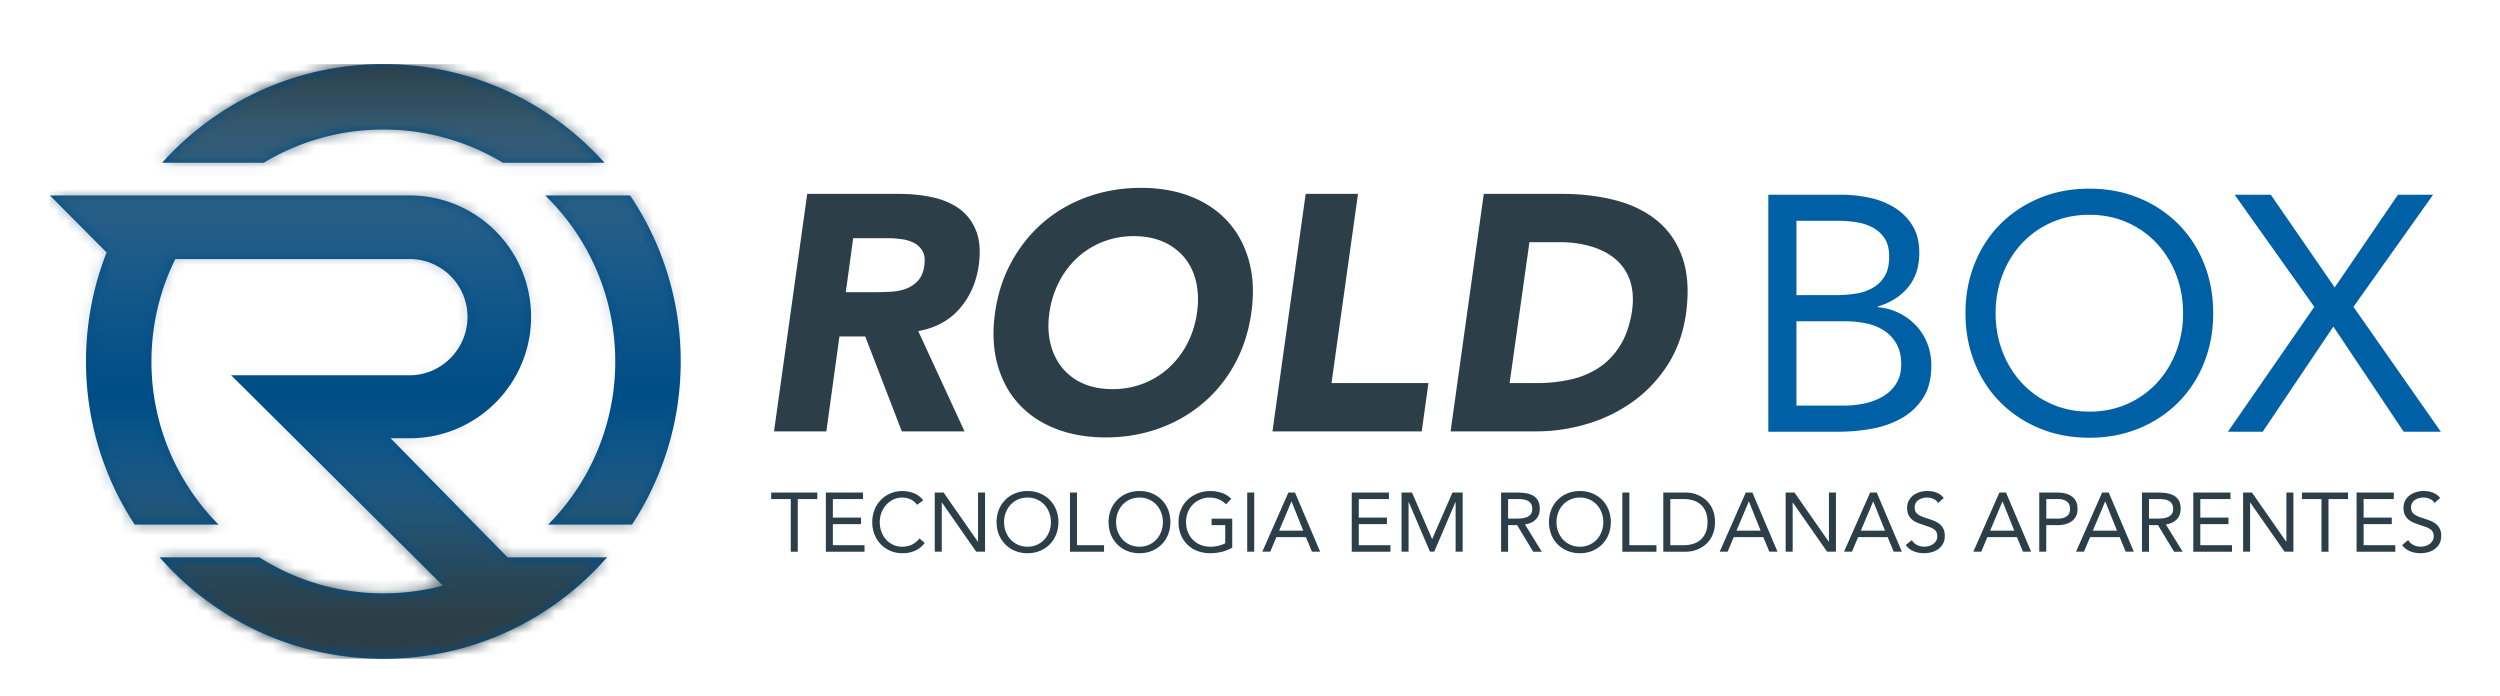 <svg xmlns="http://www.w3.org/2000/svg" width="230" height="64" xml:space="preserve">
    <g fill="#2C3F48">
        <path d="M75.194 45.914h-1.799v4.843h-.645v-4.843h-1.8v-.601h4.244v.601zM75.979 45.313H79.4v.601h-2.776v1.706h2.591v.6h-2.591v1.938h2.914v.6h-3.56v-5.445zM84.374 46.437a1.553 1.553 0 0 0-.607-.496 1.898 1.898 0 0 0-1.587.019 2.12 2.12 0 0 0-.658.496 2.279 2.279 0 0 0-.431.724c-.103.274-.153.56-.153.856 0 .318.051.614.153.889.103.274.245.512.427.715a1.972 1.972 0 0 0 1.496.657c.333 0 .63-.065.892-.196s.49-.319.685-.564l.484.407a2.243 2.243 0 0 1-.888.723 2.87 2.87 0 0 1-1.172.23c-.39 0-.753-.071-1.092-.215s-.631-.343-.88-.596a2.756 2.756 0 0 1-.584-.903 3.032 3.032 0 0 1-.212-1.146c0-.399.068-.773.204-1.122a2.693 2.693 0 0 1 1.449-1.514 2.748 2.748 0 0 1 1.115-.223c.369 0 .724.066 1.065.199.341.134.626.352.857.653l-.563.407zM85.997 45.313h.814l3.152 4.521h.016v-4.521h.646v5.443h-.815l-3.152-4.521h-.015v4.521h-.646v-5.443zM94.53 50.896c-.416 0-.796-.071-1.142-.215a2.768 2.768 0 0 1-.9-.596 2.705 2.705 0 0 1-.592-.908c-.141-.351-.211-.731-.211-1.142s.07-.79.211-1.142a2.676 2.676 0 0 1 1.492-1.503 2.941 2.941 0 0 1 1.142-.215c.415 0 .796.071 1.142.215.346.144.646.342.899.596s.451.557.592.907c.141.352.211.731.211 1.142s-.07.791-.211 1.142a2.68 2.68 0 0 1-.592.908 2.763 2.763 0 0 1-.899.596 2.963 2.963 0 0 1-1.142.215zm0-.6c.317 0 .608-.059.873-.177s.491-.279.68-.484.337-.444.442-.719.158-.568.158-.881-.053-.605-.158-.88-.253-.514-.442-.719-.416-.366-.68-.484-.555-.177-.873-.177c-.318 0-.609.059-.873.177s-.491.279-.681.484-.337.444-.442.719-.158.567-.158.88.053.606.158.881.252.514.442.719.417.366.681.484c.264.118.555.177.873.177zM98.436 45.313h.646v4.844h2.491v.6h-3.137v-5.444zM104.833 50.896c-.416 0-.796-.071-1.142-.215s-.646-.343-.899-.596a2.69 2.69 0 0 1-.592-.908c-.141-.351-.211-.731-.211-1.142s.071-.79.211-1.142a2.676 2.676 0 0 1 1.491-1.503 2.945 2.945 0 0 1 1.142-.215c.415 0 .795.071 1.141.215.346.144.646.342.9.596s.451.557.592.907c.141.352.211.731.211 1.142s-.07.791-.211 1.142a2.68 2.68 0 0 1-.592.908 2.768 2.768 0 0 1-.9.596 2.958 2.958 0 0 1-1.141.215zm0-.6c.317 0 .608-.059.872-.177s.491-.279.681-.484.337-.444.442-.719.158-.568.158-.881-.053-.605-.158-.88-.252-.514-.442-.719-.417-.366-.681-.484a2.114 2.114 0 0 0-.872-.177c-.318 0-.609.059-.873.177s-.491.279-.68.484c-.19.205-.337.444-.442.719s-.157.567-.157.88.052.606.157.881.252.514.442.719c.189.205.416.366.68.484s.555.177.873.177zM113.367 50.389a3.866 3.866 0 0 1-.988.384 4.536 4.536 0 0 1-1.049.123 3.19 3.19 0 0 1-1.169-.207 2.644 2.644 0 0 1-1.522-1.488 3.04 3.04 0 0 1-.215-1.165c0-.43.075-.821.227-1.172.151-.352.36-.651.627-.899.266-.249.577-.442.93-.581a3.124 3.124 0 0 1 1.146-.207c.359 0 .704.054 1.034.161s.626.292.888.554l-.485.508a1.856 1.856 0 0 0-.673-.462 2.218 2.218 0 0 0-1.68.008c-.266.112-.499.27-.696.469-.197.2-.351.438-.461.716-.11.276-.165.578-.165.906 0 .323.055.623.165.899a2.087 2.087 0 0 0 1.172 1.193c.277.112.582.169.915.169.221 0 .451-.026.692-.081a2.79 2.79 0 0 0 .661-.234v-1.668h-1.253v-.6h1.899v2.674zM114.743 45.313h.646v5.443h-.646v-5.443zM118.533 45.313h.607l2.314 5.443h-.754l-.553-1.338h-2.723l-.561 1.338h-.731l2.401-5.443zm.292.831h-.015l-1.131 2.677h2.222l-1.076-2.677zM124.361 45.313h3.422v.601h-2.776v1.706h2.591v.6h-2.591v1.938h2.914v.6h-3.56v-5.445zM128.943 45.313h.961l1.846 4.268h.015l1.861-4.268h.938v5.443h-.646V46.19h-.016l-1.953 4.566h-.392l-1.953-4.566h-.016v4.566h-.646v-5.443zM138.101 45.313h1.392c.261 0 .521.016.78.047.259.03.49.097.695.199s.372.253.5.45.192.465.192.803c0 .4-.12.723-.362.97-.24.245-.573.402-.998.469l1.545 2.506h-.792l-1.477-2.444h-.83v2.444h-.646v-5.444zm.645 2.4h.576c.18 0 .365-.006.559-.016.191-.01.368-.043.529-.1a.922.922 0 0 0 .4-.266c.104-.12.157-.294.157-.52a.857.857 0 0 0-.115-.469.774.774 0 0 0-.304-.272c-.126-.064-.267-.106-.423-.127s-.313-.03-.473-.03h-.907v1.8zM145.351 50.896c-.416 0-.796-.071-1.142-.215a2.757 2.757 0 0 1-.9-.596 2.69 2.69 0 0 1-.592-.908c-.141-.351-.212-.731-.212-1.142s.071-.79.212-1.142a2.676 2.676 0 0 1 1.492-1.503 2.941 2.941 0 0 1 1.142-.215c.415 0 .796.071 1.141.215.347.144.646.342.9.596s.451.557.592.907c.142.352.212.731.212 1.142s-.07.791-.212 1.142a2.68 2.68 0 0 1-.592.908 2.768 2.768 0 0 1-.9.596 2.958 2.958 0 0 1-1.141.215zm0-.6c.317 0 .608-.059.872-.177.265-.118.491-.279.681-.484s.337-.444.441-.719c.105-.274.159-.568.159-.881s-.054-.605-.159-.88c-.104-.274-.252-.514-.441-.719s-.416-.366-.681-.484a2.114 2.114 0 0 0-.872-.177c-.318 0-.608.059-.873.177s-.49.279-.681.484a2.195 2.195 0 0 0-.441.719c-.105.274-.157.567-.157.88s.052.606.157.881c.104.274.252.514.441.719.19.205.416.366.681.484s.554.177.873.177zM149.256 45.313h.646v4.844h2.491v.6h-3.138v-5.444zM153.023 45.313h2.091a2.834 2.834 0 0 1 1.734.609c.182.143.342.315.479.519.139.202.249.436.331.699.082.265.123.563.123.896 0 .334-.041.633-.123.896s-.192.496-.331.699a2.335 2.335 0 0 1-.479.519 2.712 2.712 0 0 1-.569.35 2.837 2.837 0 0 1-1.165.258h-2.091v-5.445zm.647 4.844h1.229a2.9 2.9 0 0 0 .868-.123c.268-.082.498-.208.692-.381.195-.171.349-.39.462-.656.112-.267.169-.587.169-.962a2.48 2.48 0 0 0-.169-.961 1.796 1.796 0 0 0-.462-.657 1.845 1.845 0 0 0-.692-.381 2.975 2.975 0 0 0-.868-.122h-1.229v4.243zM160.611 45.313h.607l2.314 5.443h-.753l-.554-1.338h-2.722l-.562 1.338h-.73l2.4-5.443zm.293.831h-.016l-1.131 2.677h2.223l-1.076-2.677zM164.279 45.313h.815l3.151 4.521h.016v-4.521h.646v5.443h-.814l-3.152-4.521h-.015v4.521h-.646v-5.443zM172.052 45.313h.608l2.313 5.443h-.753l-.554-1.338h-2.722l-.562 1.338h-.73l2.4-5.443zm.293.831h-.016l-1.131 2.677h2.223l-1.076-2.677zM178.303 46.275a.94.94 0 0 0-.431-.381 1.364 1.364 0 0 0-.562-.119c-.144 0-.284.018-.422.054a1.232 1.232 0 0 0-.373.161.818.818 0 0 0-.266.285.832.832 0 0 0-.101.414c0 .123.02.232.058.327s.102.181.188.258c.088.076.205.148.354.215.147.067.33.134.546.2.21.066.414.139.61.215.197.077.372.175.523.292.151.119.271.266.361.442s.134.399.134.666c0 .271-.054.507-.16.707-.108.199-.25.365-.428.495-.177.131-.38.229-.61.293a2.706 2.706 0 0 1-1.193.054 2.254 2.254 0 0 1-.458-.131 1.857 1.857 0 0 1-.41-.23 1.381 1.381 0 0 1-.331-.35l.554-.454c.117.2.282.351.491.454a1.504 1.504 0 0 0 1.088.091c.142-.041.269-.101.381-.181a.979.979 0 0 0 .277-.296.775.775 0 0 0 .107-.407.877.877 0 0 0-.084-.412.772.772 0 0 0-.263-.272 1.992 1.992 0 0 0-.445-.207c-.18-.063-.39-.134-.631-.216a4.143 4.143 0 0 1-.537-.211 1.655 1.655 0 0 1-.427-.293c-.121-.115-.216-.254-.285-.415s-.104-.354-.104-.58c0-.262.051-.489.153-.685a1.46 1.46 0 0 1 .415-.488c.175-.131.372-.229.593-.296s.451-.1.691-.1c.308 0 .589.047.842.143.254.094.481.26.681.495l-.526.463zM183.946 45.313h.606l2.314 5.443h-.753l-.554-1.338h-2.722l-.562 1.338h-.729l2.4-5.443zm.292.831h-.016l-1.13 2.677h2.222l-1.076-2.677zM187.613 45.313h1.614c.251 0 .491.024.719.073.229.049.431.131.607.246s.318.269.424.461c.104.192.157.43.157.712 0 .297-.057.543-.169.737a1.324 1.324 0 0 1-.435.462c-.177.112-.37.191-.581.238-.21.046-.409.069-.6.069h-1.092v2.444h-.646v-5.442zm.646 2.4h1.092c.323 0 .586-.073.789-.22.202-.146.304-.372.304-.681 0-.308-.102-.534-.304-.68-.203-.146-.466-.219-.789-.219h-1.092v1.8zM193.395 45.313h.608l2.313 5.443h-.753l-.554-1.338h-2.722l-.562 1.338h-.73l2.4-5.443zm.293.831h-.016l-1.131 2.677h2.223l-1.076-2.677zM197.063 45.313h1.392c.261 0 .521.016.78.047.259.03.491.097.695.199.205.103.372.253.5.45s.192.465.192.803c0 .4-.121.723-.361.97-.241.245-.574.402-1 .469l1.546 2.506h-.792l-1.477-2.444h-.83v2.444h-.646v-5.444zm.645 2.4h.577c.179 0 .365-.006.557-.016a1.89 1.89 0 0 0 .531-.1.925.925 0 0 0 .399-.266c.105-.12.157-.294.157-.52a.848.848 0 0 0-.115-.469.774.774 0 0 0-.304-.272c-.125-.064-.267-.106-.423-.127s-.313-.03-.473-.03h-.907v1.8zM201.783 45.313h3.421v.601h-2.775v1.706h2.591v.6h-2.591v1.938h2.914v.6h-3.56v-5.445zM206.365 45.313h.815l3.151 4.521h.016v-4.521h.646v5.443h-.815l-3.152-4.521h-.015v4.521h-.646v-5.443zM216.022 45.914h-1.8v4.843h-.646v-4.843h-1.8v-.601h4.245v.601zM216.806 45.313h3.422v.601h-2.775v1.706h2.591v.6h-2.591v1.938h2.914v.6h-3.561v-5.445zM223.972 46.275a.94.94 0 0 0-.431-.381 1.364 1.364 0 0 0-.562-.119c-.144 0-.284.018-.422.054a1.249 1.249 0 0 0-.374.161.825.825 0 0 0-.265.285.822.822 0 0 0-.101.414c0 .123.02.232.058.327s.102.181.188.258c.088.076.205.148.354.215.147.067.33.134.546.2.21.066.414.139.61.215.197.077.372.175.523.292.151.119.271.266.36.442.09.177.135.399.135.666 0 .271-.054.507-.16.707-.108.199-.25.365-.428.495-.177.131-.38.229-.61.293a2.712 2.712 0 0 1-1.193.054 2.254 2.254 0 0 1-.458-.131 1.857 1.857 0 0 1-.41-.23 1.381 1.381 0 0 1-.331-.35l.554-.454c.117.2.282.351.491.454a1.504 1.504 0 0 0 1.088.091c.142-.041.268-.101.381-.181a.979.979 0 0 0 .277-.296.775.775 0 0 0 .107-.407.864.864 0 0 0-.085-.412.76.76 0 0 0-.262-.272 1.992 1.992 0 0 0-.445-.207c-.18-.063-.39-.134-.631-.216a4.216 4.216 0 0 1-.538-.211 1.666 1.666 0 0 1-.426-.293c-.121-.115-.216-.254-.285-.415s-.104-.354-.104-.58c0-.262.051-.489.153-.685a1.46 1.46 0 0 1 .415-.488c.175-.131.372-.229.592-.296.222-.066.451-.1.692-.1.308 0 .589.047.842.143.254.094.481.26.681.495l-.526.463z"/>
    </g>
    <g fill="#2C3F48">
        <path d="M74.264 17.838h8.456c1.11 0 2.149.108 3.117.324.967.216 1.79.577 2.469 1.08.679.504 1.183 1.183 1.512 2.037.329.854.401 1.919.216 3.194-.227 1.543-.813 2.854-1.759 3.935s-2.212 1.764-3.796 2.052l4.259 9.227h-5.771l-3.364-8.732h-2.376l-1.203 8.732H71.21l3.054-21.849zm3.549 9.042h2.839a21.5 21.5 0 0 0 1.373-.046c.483-.03.931-.123 1.343-.277a2.82 2.82 0 0 0 1.08-.726c.309-.329.504-.792.586-1.388.082-.556.031-.998-.154-1.328a1.896 1.896 0 0 0-.771-.756 3.477 3.477 0 0 0-1.157-.354 9.443 9.443 0 0 0-1.312-.093h-3.147l-.68 4.968zM91.545 28.763c.247-1.749.767-3.333 1.559-4.752s1.779-2.628 2.962-3.626a12.852 12.852 0 0 1 4.059-2.299c1.522-.535 3.137-.803 4.845-.803s3.24.268 4.599.803c1.357.535 2.489 1.302 3.395 2.299.905.999 1.553 2.207 1.944 3.626.39 1.419.463 3.003.216 4.752-.247 1.749-.762 3.333-1.543 4.752a12.61 12.61 0 0 1-2.962 3.626 13.055 13.055 0 0 1-4.059 2.299c-1.512.534-3.122.803-4.83.803s-3.246-.269-4.613-.803c-1.369-.535-2.505-1.301-3.411-2.299s-1.554-2.207-1.944-3.626c-.391-1.419-.463-3.003-.217-4.752zm5 0c-.145 1.029-.114 1.97.092 2.824.206.854.56 1.595 1.065 2.221a5.072 5.072 0 0 0 1.929 1.467c.781.35 1.687.524 2.716.524a7.755 7.755 0 0 0 2.87-.524 7.463 7.463 0 0 0 2.345-1.467 7.983 7.983 0 0 0 1.682-2.221 8.75 8.75 0 0 0 .88-2.824c.144-1.008.118-1.944-.078-2.809-.196-.864-.551-1.609-1.064-2.237a5.227 5.227 0 0 0-1.945-1.465c-.782-.35-1.687-.525-2.716-.525a7.726 7.726 0 0 0-2.869.525 7.457 7.457 0 0 0-2.346 1.465 7.958 7.958 0 0 0-1.682 2.237 8.847 8.847 0 0 0-.879 2.809zM120.122 17.838h4.814l-2.438 17.405h8.919l-.618 4.443h-13.732l3.055-21.848zM136.508 17.838h7.222c1.749 0 3.379.196 4.892.586 1.513.392 2.798 1.024 3.858 1.898 1.059.875 1.83 2.011 2.313 3.41.483 1.4.592 3.098.324 5.092-.247 1.77-.798 3.328-1.651 4.675a12.318 12.318 0 0 1-3.163 3.395 14.015 14.015 0 0 1-4.212 2.082 16.22 16.22 0 0 1-4.769.71h-7.868l3.054-21.848zm2.377 17.405h2.5c1.111 0 2.159-.113 3.147-.34a7.691 7.691 0 0 0 2.639-1.126c.771-.524 1.414-1.213 1.929-2.067s.864-1.898 1.05-3.132c.143-1.07.076-2-.201-2.793a4.386 4.386 0 0 0-1.343-1.959c-.617-.515-1.362-.9-2.237-1.157a9.967 9.967 0 0 0-2.824-.386h-2.839l-1.821 12.96z"/>
    </g>
    <g fill="#0060A6">
        <path d="M162.686 17.913h6.652c.903 0 1.787.092 2.648.277a7.207 7.207 0 0 1 2.31.909c.678.42 1.228.97 1.647 1.647.421.677.632 1.519.632 2.525 0 1.273-.345 2.325-1.032 3.157-.688.832-1.616 1.422-2.786 1.77v.063a5.483 5.483 0 0 1 3.525 1.694 5.126 5.126 0 0 1 1.032 1.647c.246.626.369 1.298.369 2.017 0 1.212-.251 2.208-.754 2.988a5.63 5.63 0 0 1-1.971 1.863 8.617 8.617 0 0 1-2.741.97 16.918 16.918 0 0 1-3.033.278h-6.499V17.913zm2.587 9.238h3.572c.616 0 1.216-.041 1.801-.123a4.644 4.644 0 0 0 1.587-.508 3.021 3.021 0 0 0 1.139-1.078c.287-.462.432-1.073.432-1.833 0-.678-.134-1.227-.4-1.647a2.935 2.935 0 0 0-1.063-1.001 4.58 4.58 0 0 0-1.508-.508 10.62 10.62 0 0 0-1.709-.139h-3.85v6.837zm0 10.164h4.373c.636 0 1.267-.067 1.894-.201a5.604 5.604 0 0 0 1.694-.646 3.579 3.579 0 0 0 1.216-1.171c.308-.481.462-1.072.462-1.771 0-.759-.149-1.396-.446-1.909a3.565 3.565 0 0 0-1.17-1.232 4.797 4.797 0 0 0-1.663-.646 9.9 9.9 0 0 0-1.925-.184h-4.435v7.76zM192.22 40.271c-1.663 0-3.188-.287-4.573-.863a10.962 10.962 0 0 1-3.604-2.386c-1.016-1.017-1.807-2.227-2.371-3.635-.564-1.406-.847-2.93-.847-4.573 0-1.642.282-3.167.847-4.573.564-1.407 1.355-2.618 2.371-3.634s2.218-1.812 3.604-2.387c1.386-.575 2.91-.863 4.573-.863s3.188.288 4.573.863a11.006 11.006 0 0 1 3.604 2.387c1.016 1.016 1.807 2.228 2.371 3.634.564 1.406.847 2.931.847 4.573 0 1.643-.282 3.167-.847 4.573-.564 1.408-1.355 2.618-2.371 3.635a10.972 10.972 0 0 1-3.604 2.386c-1.386.576-2.91.863-4.573.863zm0-2.402c1.272 0 2.438-.236 3.495-.709a8.225 8.225 0 0 0 2.726-1.939 8.851 8.851 0 0 0 1.771-2.88 9.784 9.784 0 0 0 .631-3.526 9.792 9.792 0 0 0-.631-3.526 8.881 8.881 0 0 0-1.771-2.879 8.228 8.228 0 0 0-2.726-1.94c-1.058-.473-2.223-.708-3.495-.708-1.273 0-2.438.235-3.495.708a8.267 8.267 0 0 0-2.726 1.94c-.761.821-1.351 1.781-1.771 2.879s-.632 2.274-.632 3.526c0 1.253.211 2.428.632 3.526a8.851 8.851 0 0 0 1.771 2.88 8.22 8.22 0 0 0 2.726 1.939c1.056.473 2.221.709 3.495.709zM212.915 28.229l-7.33-10.316h3.326l5.883 8.53 5.82-8.53h3.233l-7.329 10.316 8.038 11.488h-3.419l-6.467-9.671-6.498 9.671h-3.203l7.946-11.488z"/>
    </g>
    <path fill="#004E86" d="M35.269 11.919a21.22 21.22 0 0 1 11.001 3.054h9.35c-5.009-5.571-12.27-9.076-20.351-9.076s-15.342 3.505-20.35 9.076h9.349a21.225 21.225 0 0 1 11.001-3.054zM35.938 40.32h1.752c6.168 0 11.168-5.001 11.168-11.168 0-6.168-5-11.168-11.168-11.168H4.594l5.213 5.241a27.379 27.379 0 0 0-1.895 10.029 27.234 27.234 0 0 0 4.485 15.011h7.714a21.265 21.265 0 0 1-6.178-15.011c0-3.383.793-6.579 2.196-9.421H37.69a5.32 5.32 0 0 1 5.319 5.319c0 2.936-2.382 5.373-5.319 5.373H21.266l19.477 19.35a21.287 21.287 0 0 1-5.473.713c-4.198 0-8.11-1.218-11.411-3.313H14.69c5.014 5.722 12.374 9.334 20.579 9.334 8.206 0 15.565-3.612 20.58-9.334h-9.156L35.938 40.32z"/>
    <path fill="#004E86" d="M57.971 17.984h-7.809a21.266 21.266 0 0 1 6.441 15.27 21.26 21.26 0 0 1-6.178 15.011h7.714a27.228 27.228 0 0 0 4.485-15.011 27.231 27.231 0 0 0-4.653-15.27z"/>
    <defs>
        <filter id="a" filterUnits="userSpaceOnUse" x="4.594" y="5.897" width="58.068" height="45.599">
            <feColorMatrix values="-1 0 0 0 1 0 -1 0 0 1 0 0 -1 0 1 0 0 0 1 0" color-interpolation-filters="sRGB" result="source"/>
        </filter>
    </defs>
    <mask maskUnits="userSpaceOnUse" x="4.594" y="5.897" width="58.068" height="45.599" id="b">
        <g filter="url(#a)">
            <path d="M35.269 11.919a21.22 21.22 0 0 1 11.001 3.054h9.35c-5.009-5.571-12.27-9.076-20.351-9.076s-15.342 3.505-20.35 9.076h9.349a21.225 21.225 0 0 1 11.001-3.054zM35.938 40.32h1.752c6.168 0 11.168-5.001 11.168-11.168 0-6.168-5-11.168-11.168-11.168H4.594l5.213 5.241a27.379 27.379 0 0 0-1.895 10.029 27.234 27.234 0 0 0 4.485 15.011h7.714a21.265 21.265 0 0 1-6.178-15.011c0-3.383.793-6.579 2.196-9.421H37.69a5.32 5.32 0 0 1 5.319 5.319c0 2.936-2.382 5.373-5.319 5.373H21.266l19.477 19.35a21.287 21.287 0 0 1-5.473.713c-4.198 0-8.11-1.218-11.411-3.313H14.69c5.014 5.722 12.374 9.334 20.579 9.334 8.206 0 15.565-3.612 20.58-9.334h-9.156L35.938 40.32z"/>
            <path d="M57.971 17.984h-7.809a21.266 21.266 0 0 1 6.441 15.27 21.26 21.26 0 0 1-6.178 15.011h7.714a27.228 27.228 0 0 0 4.485-15.011 27.231 27.231 0 0 0-4.653-15.27z"/>
        </g>
    </mask>
    <linearGradient id="c" gradientUnits="userSpaceOnUse" x1="33.628" y1="51.496" x2="33.628" y2="5.897">
        <stop offset=".344" style="stop-color:#3a6b96;stop-opacity:0"/>
        <stop offset=".414" style="stop-color:#3d6c95;stop-opacity:.106"/>
        <stop offset=".533" style="stop-color:#436e92;stop-opacity:.288"/>
        <stop offset=".687" style="stop-color:#476c87;stop-opacity:.523"/>
        <stop offset=".868" style="stop-color:#405c6b;stop-opacity:.799"/>
        <stop offset="1" style="stop-color:#2c3f48"/>
    </linearGradient>
    <path mask="url(#b)" fill="url(#c)" d="M4.594 5.897h58.068v45.599H4.594z"/>
    <defs>
        <filter id="d" filterUnits="userSpaceOnUse" x="4.594" y="29.745" width="58.068" height="30.865">
            <feColorMatrix values="-1 0 0 0 1 0 -1 0 0 1 0 0 -1 0 1 0 0 0 1 0" color-interpolation-filters="sRGB" result="source"/>
        </filter>
    </defs>
    <mask maskUnits="userSpaceOnUse" x="4.594" y="29.745" width="58.068" height="30.865" id="e">
        <g filter="url(#d)">
            <path d="M35.269 11.919a21.22 21.22 0 0 1 11.001 3.054h9.35c-5.009-5.571-12.27-9.076-20.351-9.076s-15.342 3.505-20.35 9.076h9.349a21.225 21.225 0 0 1 11.001-3.054zM35.938 40.32h1.752c6.168 0 11.168-5.001 11.168-11.168 0-6.168-5-11.168-11.168-11.168H4.594l5.213 5.241a27.379 27.379 0 0 0-1.895 10.029 27.234 27.234 0 0 0 4.485 15.011h7.714a21.265 21.265 0 0 1-6.178-15.011c0-3.383.793-6.579 2.196-9.421H37.69a5.32 5.32 0 0 1 5.319 5.319c0 2.936-2.382 5.373-5.319 5.373H21.266l19.477 19.35a21.287 21.287 0 0 1-5.473.713c-4.198 0-8.11-1.218-11.411-3.313H14.69c5.014 5.722 12.374 9.334 20.579 9.334 8.206 0 15.565-3.612 20.58-9.334h-9.156L35.938 40.32z"/>
            <path d="M57.971 17.984h-7.809a21.266 21.266 0 0 1 6.441 15.27 21.26 21.26 0 0 1-6.178 15.011h7.714a27.228 27.228 0 0 0 4.485-15.011 27.231 27.231 0 0 0-4.653-15.27z"/>
        </g>
    </mask>
    <linearGradient id="f" gradientUnits="userSpaceOnUse" x1="-142.939" y1="270.931" x2="-142.939" y2="240.066" gradientTransform="rotate(180 -54.655 150.338)">
        <stop offset=".228" style="stop-color:#3a6b96;stop-opacity:0"/>
        <stop offset=".309" style="stop-color:#446e91;stop-opacity:.126"/>
        <stop offset=".405" style="stop-color:#476b85;stop-opacity:.272"/>
        <stop offset=".501" style="stop-color:#446275;stop-opacity:.42"/>
        <stop offset=".596" style="stop-color:#3c5663;stop-opacity:.567"/>
        <stop offset=".692" style="stop-color:#344b55;stop-opacity:.713"/>
        <stop offset=".786" style="stop-color:#2e424b;stop-opacity:.858"/>
        <stop offset=".878" style="stop-color:#2c3f48"/>
    </linearGradient>
    <path mask="url(#e)" fill="url(#f)" d="M4.594 29.745h58.068V60.61H4.594z"/>
</svg>
